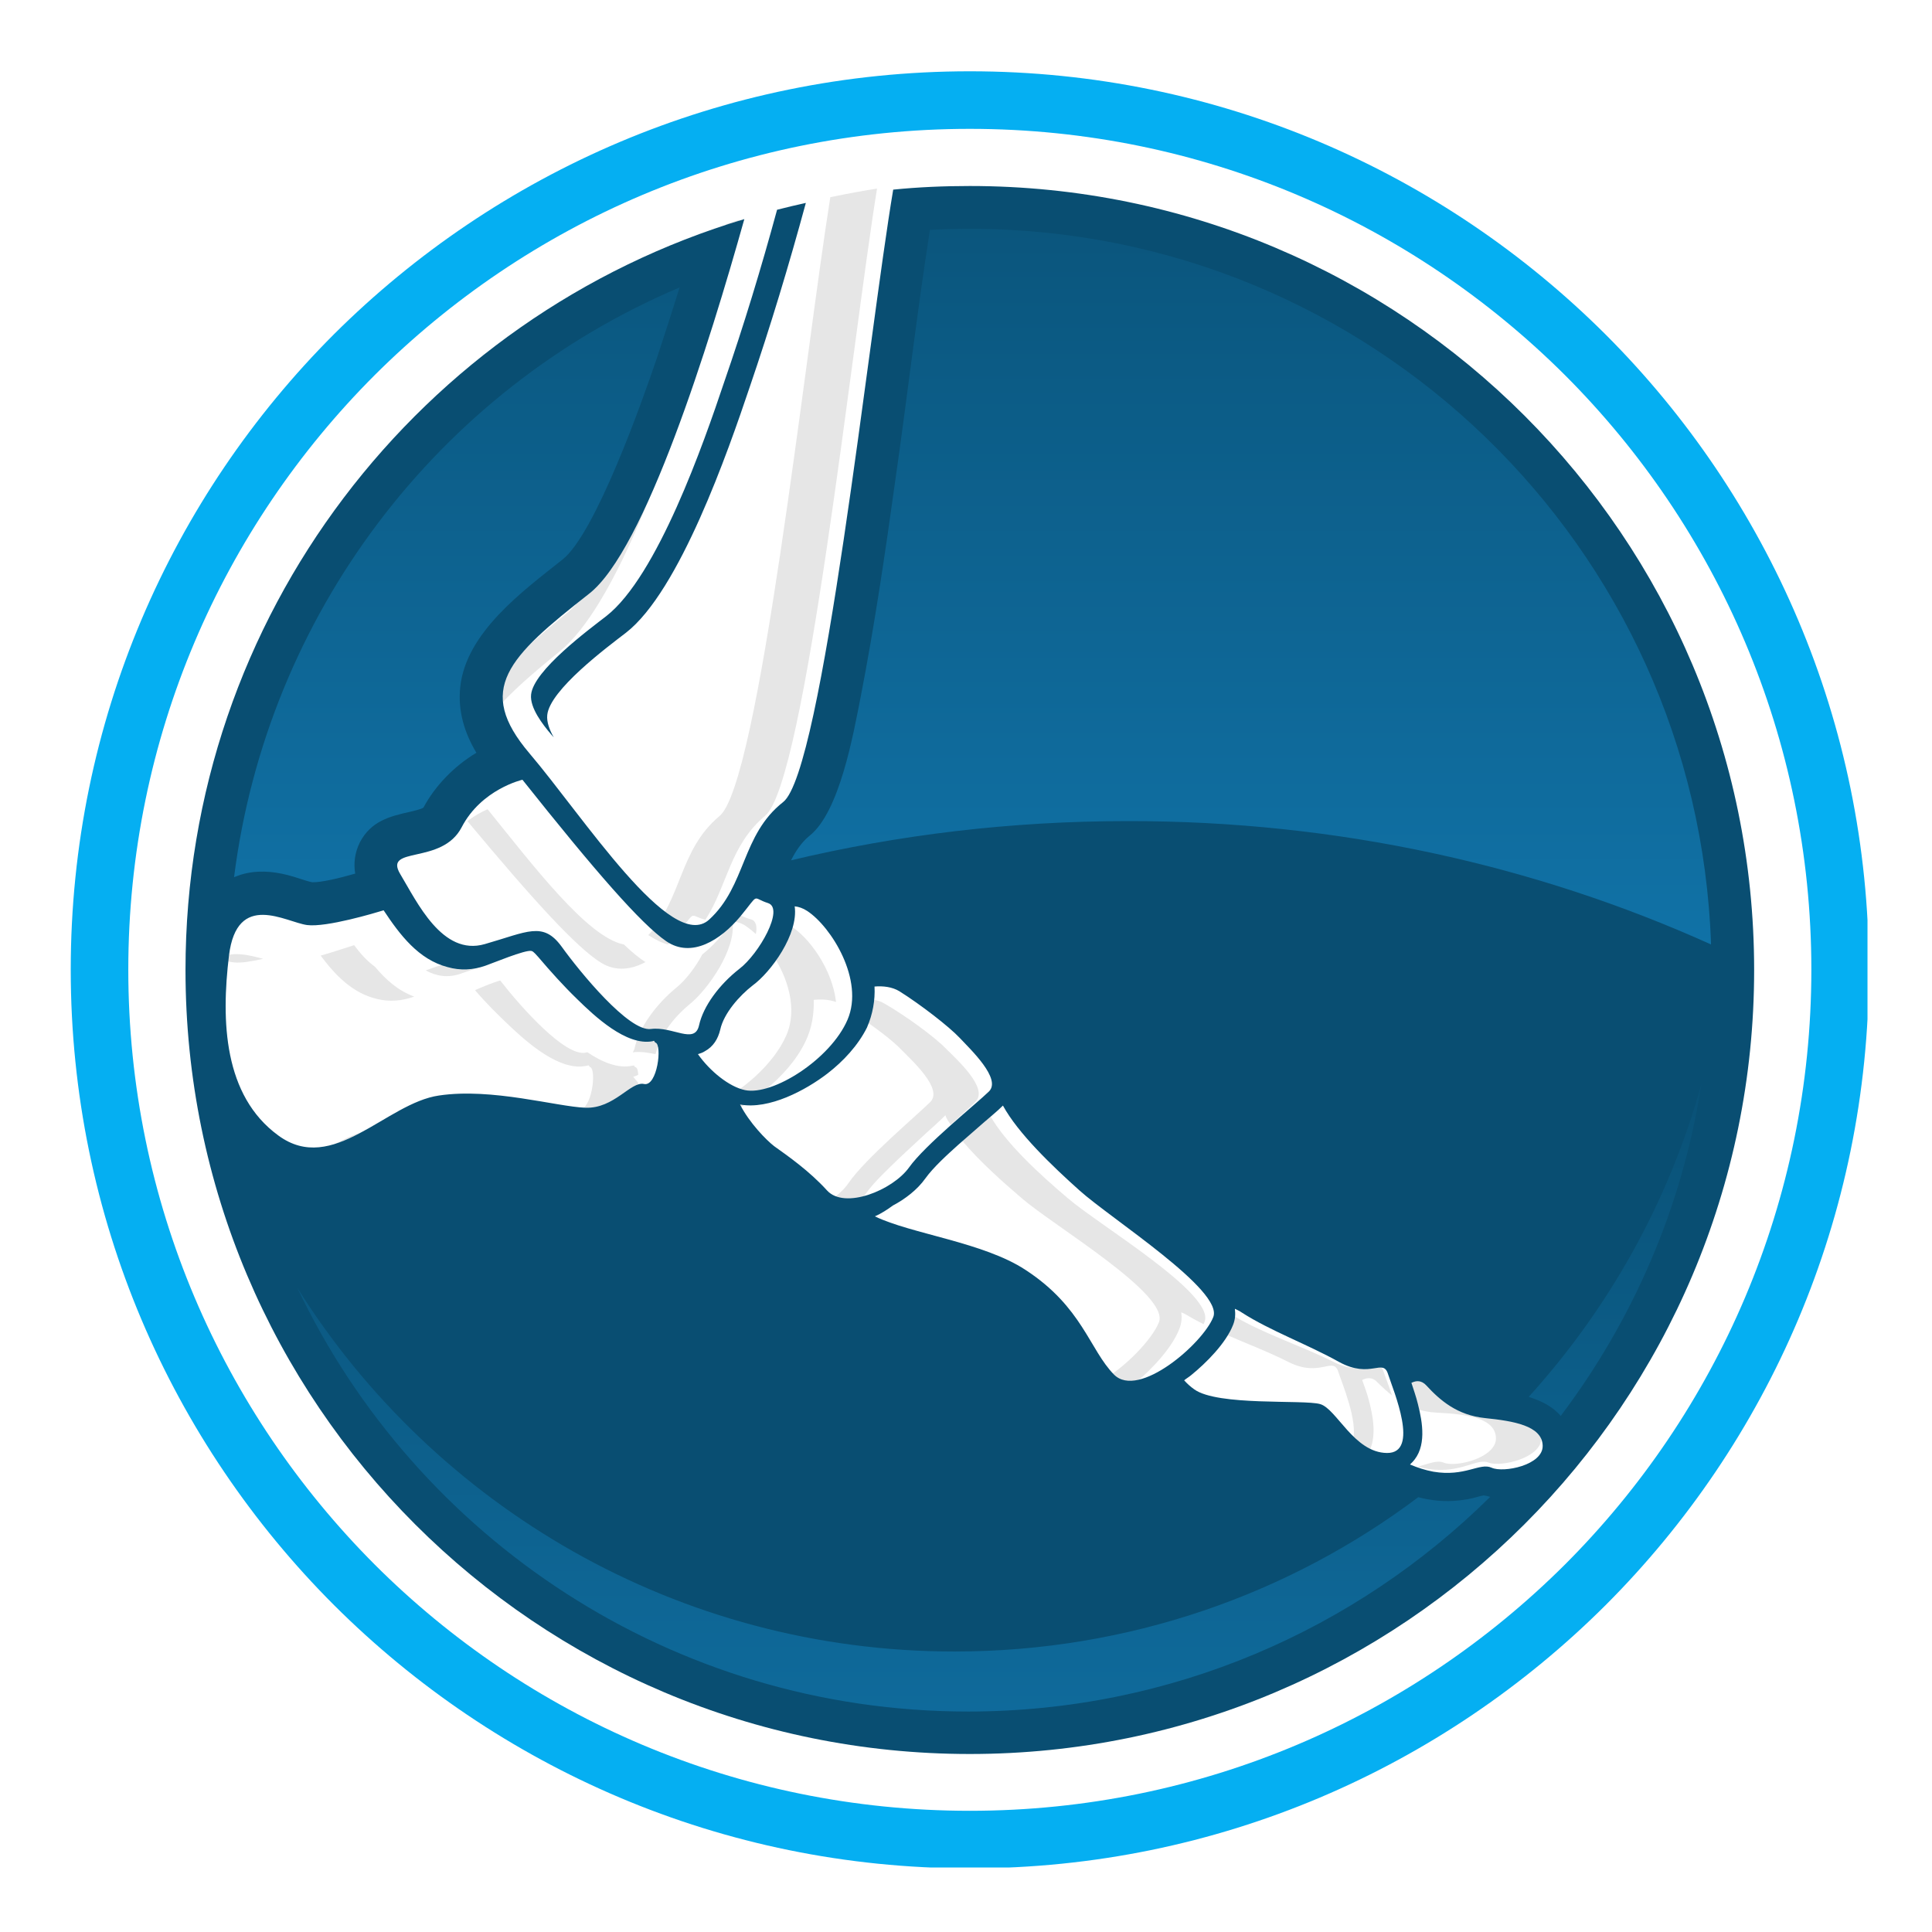 <svg xmlns="http://www.w3.org/2000/svg" xmlns:xlink="http://www.w3.org/1999/xlink" width="200" viewBox="0 0 150 150" height="200" preserveAspectRatio="xMidYMid meet"><defs><clipPath id="c8d5186a3b"><path d="M 18.172 17.766 L 132.844 17.766 L 132.844 73.328 L 18.172 73.328 Z M 18.172 17.766 " clip-rule="nonzero"></path></clipPath><clipPath id="a961e7772c"><path d="M 36.988 58.445 C 36.066 56.91 35.535 55.207 35.734 53.336 C 36.18 49.121 40.562 45.91 43.66 43.453 C 46.23 41.441 49.887 31.082 50.977 27.871 C 51.59 26.031 52.18 24.188 52.766 22.316 C 33.918 30.301 20.738 47.809 18.172 68.105 C 18.336 68.051 18.504 67.969 18.699 67.91 C 19.902 67.547 21.129 67.633 22.332 67.938 C 23 68.105 23.699 68.387 24.23 68.496 C 24.926 68.527 26.406 68.164 27.578 67.828 C 27.441 67.02 27.551 66.18 27.941 65.398 C 28.809 63.75 30.23 63.387 31.852 63.023 C 32.047 62.969 32.746 62.828 32.883 62.691 C 33.777 61.016 35.258 59.48 36.988 58.445 M 132.844 73.328 C 131.809 42.477 106.457 17.766 75.297 17.766 C 74.262 17.766 73.23 17.793 72.199 17.848 C 71.191 24.297 70.438 30.832 69.516 37.254 C 68.734 42.895 67.898 48.59 66.809 54.176 C 66.25 56.996 65.188 63.055 62.844 64.895 C 62.23 65.398 61.781 66.07 61.418 66.793 C 69.742 64.812 78.48 63.75 87.527 63.75 C 103.832 63.723 119.246 67.188 132.844 73.328 Z M 132.844 73.328 " clip-rule="nonzero"></path></clipPath><linearGradient x1="250.734" gradientTransform="matrix(0.279, 0, 0, 0.279, 5.494, 5.536)" y1="242.8" x2="250.734" gradientUnits="userSpaceOnUse" y2="43.8" id="417af4bc39"><stop stop-opacity="1" stop-color="rgb(6.418%, 44.554%, 65.129%)" offset="0"></stop><stop stop-opacity="1" stop-color="rgb(6.4%, 44.467%, 65.002%)" offset="0.016"></stop><stop stop-opacity="1" stop-color="rgb(6.363%, 44.293%, 64.748%)" offset="0.031"></stop><stop stop-opacity="1" stop-color="rgb(6.326%, 44.119%, 64.494%)" offset="0.047"></stop><stop stop-opacity="1" stop-color="rgb(6.291%, 43.947%, 64.241%)" offset="0.062"></stop><stop stop-opacity="1" stop-color="rgb(6.255%, 43.773%, 63.986%)" offset="0.078"></stop><stop stop-opacity="1" stop-color="rgb(6.218%, 43.6%, 63.733%)" offset="0.094"></stop><stop stop-opacity="1" stop-color="rgb(6.181%, 43.427%, 63.48%)" offset="0.109"></stop><stop stop-opacity="1" stop-color="rgb(6.146%, 43.254%, 63.226%)" offset="0.125"></stop><stop stop-opacity="1" stop-color="rgb(6.11%, 43.08%, 62.971%)" offset="0.141"></stop><stop stop-opacity="1" stop-color="rgb(6.073%, 42.906%, 62.718%)" offset="0.156"></stop><stop stop-opacity="1" stop-color="rgb(6.036%, 42.734%, 62.465%)" offset="0.172"></stop><stop stop-opacity="1" stop-color="rgb(6.001%, 42.56%, 62.212%)" offset="0.188"></stop><stop stop-opacity="1" stop-color="rgb(5.965%, 42.387%, 61.957%)" offset="0.203"></stop><stop stop-opacity="1" stop-color="rgb(5.928%, 42.213%, 61.703%)" offset="0.219"></stop><stop stop-opacity="1" stop-color="rgb(5.891%, 42.041%, 61.45%)" offset="0.234"></stop><stop stop-opacity="1" stop-color="rgb(5.856%, 41.867%, 61.195%)" offset="0.25"></stop><stop stop-opacity="1" stop-color="rgb(5.82%, 41.693%, 60.942%)" offset="0.266"></stop><stop stop-opacity="1" stop-color="rgb(5.783%, 41.521%, 60.689%)" offset="0.281"></stop><stop stop-opacity="1" stop-color="rgb(5.746%, 41.347%, 60.435%)" offset="0.297"></stop><stop stop-opacity="1" stop-color="rgb(5.711%, 41.174%, 60.181%)" offset="0.312"></stop><stop stop-opacity="1" stop-color="rgb(5.675%, 41%, 59.927%)" offset="0.328"></stop><stop stop-opacity="1" stop-color="rgb(5.638%, 40.828%, 59.674%)" offset="0.344"></stop><stop stop-opacity="1" stop-color="rgb(5.602%, 40.654%, 59.421%)" offset="0.359"></stop><stop stop-opacity="1" stop-color="rgb(5.566%, 40.48%, 59.166%)" offset="0.375"></stop><stop stop-opacity="1" stop-color="rgb(5.53%, 40.308%, 58.913%)" offset="0.391"></stop><stop stop-opacity="1" stop-color="rgb(5.493%, 40.134%, 58.659%)" offset="0.406"></stop><stop stop-opacity="1" stop-color="rgb(5.457%, 39.961%, 58.405%)" offset="0.422"></stop><stop stop-opacity="1" stop-color="rgb(5.421%, 39.787%, 58.151%)" offset="0.438"></stop><stop stop-opacity="1" stop-color="rgb(5.385%, 39.615%, 57.898%)" offset="0.453"></stop><stop stop-opacity="1" stop-color="rgb(5.348%, 39.441%, 57.645%)" offset="0.469"></stop><stop stop-opacity="1" stop-color="rgb(5.312%, 39.267%, 57.39%)" offset="0.484"></stop><stop stop-opacity="1" stop-color="rgb(5.276%, 39.095%, 57.137%)" offset="0.5"></stop><stop stop-opacity="1" stop-color="rgb(5.24%, 38.921%, 56.883%)" offset="0.516"></stop><stop stop-opacity="1" stop-color="rgb(5.203%, 38.748%, 56.63%)" offset="0.531"></stop><stop stop-opacity="1" stop-color="rgb(5.167%, 38.574%, 56.375%)" offset="0.547"></stop><stop stop-opacity="1" stop-color="rgb(5.132%, 38.402%, 56.122%)" offset="0.562"></stop><stop stop-opacity="1" stop-color="rgb(5.095%, 38.228%, 55.869%)" offset="0.578"></stop><stop stop-opacity="1" stop-color="rgb(5.058%, 38.054%, 55.614%)" offset="0.594"></stop><stop stop-opacity="1" stop-color="rgb(5.022%, 37.881%, 55.36%)" offset="0.609"></stop><stop stop-opacity="1" stop-color="rgb(4.987%, 37.708%, 55.107%)" offset="0.625"></stop><stop stop-opacity="1" stop-color="rgb(4.95%, 37.535%, 54.854%)" offset="0.641"></stop><stop stop-opacity="1" stop-color="rgb(4.913%, 37.361%, 54.599%)" offset="0.656"></stop><stop stop-opacity="1" stop-color="rgb(4.877%, 37.189%, 54.346%)" offset="0.672"></stop><stop stop-opacity="1" stop-color="rgb(4.842%, 37.015%, 54.092%)" offset="0.688"></stop><stop stop-opacity="1" stop-color="rgb(4.805%, 36.841%, 53.838%)" offset="0.703"></stop><stop stop-opacity="1" stop-color="rgb(4.768%, 36.668%, 53.584%)" offset="0.719"></stop><stop stop-opacity="1" stop-color="rgb(4.732%, 36.494%, 53.331%)" offset="0.734"></stop><stop stop-opacity="1" stop-color="rgb(4.697%, 36.322%, 53.078%)" offset="0.75"></stop><stop stop-opacity="1" stop-color="rgb(4.66%, 36.148%, 52.823%)" offset="0.766"></stop><stop stop-opacity="1" stop-color="rgb(4.623%, 35.976%, 52.57%)" offset="0.781"></stop><stop stop-opacity="1" stop-color="rgb(4.587%, 35.802%, 52.316%)" offset="0.797"></stop><stop stop-opacity="1" stop-color="rgb(4.552%, 35.628%, 52.063%)" offset="0.812"></stop><stop stop-opacity="1" stop-color="rgb(4.515%, 35.455%, 51.808%)" offset="0.828"></stop><stop stop-opacity="1" stop-color="rgb(4.478%, 35.281%, 51.555%)" offset="0.844"></stop><stop stop-opacity="1" stop-color="rgb(4.442%, 35.109%, 51.302%)" offset="0.859"></stop><stop stop-opacity="1" stop-color="rgb(4.405%, 34.935%, 51.047%)" offset="0.875"></stop><stop stop-opacity="1" stop-color="rgb(4.37%, 34.763%, 50.793%)" offset="0.891"></stop><stop stop-opacity="1" stop-color="rgb(4.333%, 34.589%, 50.54%)" offset="0.906"></stop><stop stop-opacity="1" stop-color="rgb(4.297%, 34.415%, 50.287%)" offset="0.922"></stop><stop stop-opacity="1" stop-color="rgb(4.26%, 34.242%, 50.032%)" offset="0.938"></stop><stop stop-opacity="1" stop-color="rgb(4.225%, 34.068%, 49.779%)" offset="0.953"></stop><stop stop-opacity="1" stop-color="rgb(4.189%, 33.896%, 49.525%)" offset="0.969"></stop><stop stop-opacity="1" stop-color="rgb(4.152%, 33.722%, 49.272%)" offset="0.984"></stop><stop stop-opacity="1" stop-color="rgb(4.115%, 33.55%, 49.017%)" offset="1"></stop></linearGradient><clipPath id="f59b652105"><path d="M 5.492 5.492 L 144.992 5.492 L 144.992 144.992 L 5.492 144.992 Z M 5.492 5.492 " clip-rule="nonzero"></path></clipPath><clipPath id="267234cd28"><path d="M 23.086 84.191 L 132.09 84.191 L 132.09 132.883 L 23.086 132.883 Z M 23.086 84.191 " clip-rule="nonzero"></path></clipPath><clipPath id="91700c6219"><path d="M 115.699 116.215 C 105.285 126.52 90.961 132.883 75.156 132.883 C 52.18 132.883 32.324 119.426 23.086 99.992 C 33.723 116.941 52.598 128.223 74.098 128.223 C 87.609 128.223 100.09 123.781 110.113 116.242 C 110.367 116.297 110.645 116.383 110.895 116.41 C 111.957 116.605 112.988 116.578 114.023 116.383 C 114.387 116.328 114.832 116.16 115.195 116.102 C 115.363 116.133 115.531 116.16 115.699 116.215 M 132.09 84.191 C 130.609 93.766 126.754 102.535 121.172 109.934 C 120.559 109.207 119.664 108.762 118.688 108.453 C 124.883 101.613 129.547 93.348 132.09 84.191 Z M 132.09 84.191 " clip-rule="nonzero"></path></clipPath><linearGradient x1="258.174" gradientTransform="matrix(0.279, 0, 0, 0.279, 5.494, 5.536)" y1="456.1" x2="258.174" gradientUnits="userSpaceOnUse" y2="281.7" id="e818fa9e01"><stop stop-opacity="1" stop-color="rgb(5.78%, 41.507%, 60.669%)" offset="0"></stop><stop stop-opacity="1" stop-color="rgb(5.763%, 41.431%, 60.558%)" offset="0.016"></stop><stop stop-opacity="1" stop-color="rgb(5.733%, 41.278%, 60.333%)" offset="0.031"></stop><stop stop-opacity="1" stop-color="rgb(5.701%, 41.125%, 60.11%)" offset="0.047"></stop><stop stop-opacity="1" stop-color="rgb(5.669%, 40.973%, 59.888%)" offset="0.062"></stop><stop stop-opacity="1" stop-color="rgb(5.637%, 40.82%, 59.663%)" offset="0.078"></stop><stop stop-opacity="1" stop-color="rgb(5.605%, 40.668%, 59.441%)" offset="0.094"></stop><stop stop-opacity="1" stop-color="rgb(5.573%, 40.515%, 59.218%)" offset="0.109"></stop><stop stop-opacity="1" stop-color="rgb(5.54%, 40.364%, 58.995%)" offset="0.125"></stop><stop stop-opacity="1" stop-color="rgb(5.508%, 40.211%, 58.771%)" offset="0.141"></stop><stop stop-opacity="1" stop-color="rgb(5.476%, 40.059%, 58.548%)" offset="0.156"></stop><stop stop-opacity="1" stop-color="rgb(5.444%, 39.906%, 58.325%)" offset="0.172"></stop><stop stop-opacity="1" stop-color="rgb(5.414%, 39.754%, 58.101%)" offset="0.188"></stop><stop stop-opacity="1" stop-color="rgb(5.382%, 39.601%, 57.878%)" offset="0.203"></stop><stop stop-opacity="1" stop-color="rgb(5.35%, 39.449%, 57.655%)" offset="0.219"></stop><stop stop-opacity="1" stop-color="rgb(5.318%, 39.296%, 57.431%)" offset="0.234"></stop><stop stop-opacity="1" stop-color="rgb(5.286%, 39.143%, 57.208%)" offset="0.25"></stop><stop stop-opacity="1" stop-color="rgb(5.254%, 38.991%, 56.985%)" offset="0.266"></stop><stop stop-opacity="1" stop-color="rgb(5.222%, 38.838%, 56.763%)" offset="0.281"></stop><stop stop-opacity="1" stop-color="rgb(5.19%, 38.686%, 56.538%)" offset="0.297"></stop><stop stop-opacity="1" stop-color="rgb(5.157%, 38.533%, 56.316%)" offset="0.312"></stop><stop stop-opacity="1" stop-color="rgb(5.125%, 38.382%, 56.093%)" offset="0.328"></stop><stop stop-opacity="1" stop-color="rgb(5.095%, 38.229%, 55.869%)" offset="0.344"></stop><stop stop-opacity="1" stop-color="rgb(5.063%, 38.077%, 55.646%)" offset="0.359"></stop><stop stop-opacity="1" stop-color="rgb(5.031%, 37.924%, 55.423%)" offset="0.375"></stop><stop stop-opacity="1" stop-color="rgb(4.999%, 37.772%, 55.199%)" offset="0.391"></stop><stop stop-opacity="1" stop-color="rgb(4.967%, 37.619%, 54.976%)" offset="0.406"></stop><stop stop-opacity="1" stop-color="rgb(4.935%, 37.466%, 54.753%)" offset="0.422"></stop><stop stop-opacity="1" stop-color="rgb(4.903%, 37.314%, 54.53%)" offset="0.438"></stop><stop stop-opacity="1" stop-color="rgb(4.871%, 37.161%, 54.306%)" offset="0.453"></stop><stop stop-opacity="1" stop-color="rgb(4.839%, 37.009%, 54.083%)" offset="0.469"></stop><stop stop-opacity="1" stop-color="rgb(4.807%, 36.856%, 53.86%)" offset="0.484"></stop><stop stop-opacity="1" stop-color="rgb(4.776%, 36.703%, 53.636%)" offset="0.5"></stop><stop stop-opacity="1" stop-color="rgb(4.744%, 36.551%, 53.413%)" offset="0.516"></stop><stop stop-opacity="1" stop-color="rgb(4.712%, 36.398%, 53.191%)" offset="0.531"></stop><stop stop-opacity="1" stop-color="rgb(4.68%, 36.247%, 52.968%)" offset="0.547"></stop><stop stop-opacity="1" stop-color="rgb(4.648%, 36.095%, 52.744%)" offset="0.562"></stop><stop stop-opacity="1" stop-color="rgb(4.616%, 35.942%, 52.521%)" offset="0.578"></stop><stop stop-opacity="1" stop-color="rgb(4.584%, 35.789%, 52.298%)" offset="0.594"></stop><stop stop-opacity="1" stop-color="rgb(4.552%, 35.637%, 52.074%)" offset="0.609"></stop><stop stop-opacity="1" stop-color="rgb(4.52%, 35.484%, 51.851%)" offset="0.625"></stop><stop stop-opacity="1" stop-color="rgb(4.488%, 35.332%, 51.628%)" offset="0.641"></stop><stop stop-opacity="1" stop-color="rgb(4.457%, 35.179%, 51.404%)" offset="0.656"></stop><stop stop-opacity="1" stop-color="rgb(4.425%, 35.027%, 51.181%)" offset="0.672"></stop><stop stop-opacity="1" stop-color="rgb(4.393%, 34.874%, 50.958%)" offset="0.688"></stop><stop stop-opacity="1" stop-color="rgb(4.361%, 34.721%, 50.735%)" offset="0.703"></stop><stop stop-opacity="1" stop-color="rgb(4.329%, 34.569%, 50.511%)" offset="0.719"></stop><stop stop-opacity="1" stop-color="rgb(4.297%, 34.416%, 50.288%)" offset="0.734"></stop><stop stop-opacity="1" stop-color="rgb(4.265%, 34.265%, 50.066%)" offset="0.75"></stop><stop stop-opacity="1" stop-color="rgb(4.233%, 34.113%, 49.841%)" offset="0.766"></stop><stop stop-opacity="1" stop-color="rgb(4.201%, 33.96%, 49.619%)" offset="0.781"></stop><stop stop-opacity="1" stop-color="rgb(4.17%, 33.807%, 49.396%)" offset="0.797"></stop><stop stop-opacity="1" stop-color="rgb(4.138%, 33.655%, 49.173%)" offset="0.812"></stop><stop stop-opacity="1" stop-color="rgb(4.106%, 33.502%, 48.949%)" offset="0.828"></stop><stop stop-opacity="1" stop-color="rgb(4.074%, 33.35%, 48.726%)" offset="0.844"></stop><stop stop-opacity="1" stop-color="rgb(4.042%, 33.197%, 48.503%)" offset="0.859"></stop><stop stop-opacity="1" stop-color="rgb(4.01%, 33.044%, 48.279%)" offset="0.875"></stop><stop stop-opacity="1" stop-color="rgb(3.978%, 32.892%, 48.056%)" offset="0.891"></stop><stop stop-opacity="1" stop-color="rgb(3.946%, 32.739%, 47.833%)" offset="0.906"></stop><stop stop-opacity="1" stop-color="rgb(3.914%, 32.587%, 47.609%)" offset="0.922"></stop><stop stop-opacity="1" stop-color="rgb(3.882%, 32.434%, 47.386%)" offset="0.938"></stop><stop stop-opacity="1" stop-color="rgb(3.851%, 32.283%, 47.163%)" offset="0.953"></stop><stop stop-opacity="1" stop-color="rgb(3.819%, 32.13%, 46.941%)" offset="0.969"></stop><stop stop-opacity="1" stop-color="rgb(3.787%, 31.978%, 46.716%)" offset="0.984"></stop><stop stop-opacity="1" stop-color="rgb(3.755%, 31.825%, 46.494%)" offset="1"></stop></linearGradient></defs><path fill="#e6e6e6" d="M 95.484 109.094 C 96.434 109.125 97.438 109.125 98.359 109.094 C 97.801 109.012 96.738 109.066 95.484 109.094 M 108.074 108.34 C 107.824 107.559 107.547 106.891 107.434 106.527 C 107.016 105.242 106.066 107 103.555 105.746 C 101.039 104.488 98.082 103.539 95.848 102.199 C 95.652 102.086 95.457 101.977 95.289 101.918 C 95.344 102.34 95.316 102.758 95.148 103.176 C 95.094 103.289 95.066 103.398 95.008 103.539 C 96.656 104.266 98.441 104.934 100.035 105.746 C 102.547 107 103.496 105.242 103.914 106.527 C 104.223 107.477 105.453 110.379 105.031 111.859 C 105.422 112.195 105.871 112.445 106.344 112.613 C 106.875 111.414 106.598 109.934 106.289 108.762 C 106.148 108.203 105.953 107.672 105.758 107.141 C 106.148 106.945 106.566 106.918 106.93 107.309 C 107.266 107.645 107.656 108.008 108.074 108.34 Z M 85.684 107.531 C 86.215 108.035 86.969 108.062 87.805 107.781 L 87.723 107.699 C 87.918 107.559 88.086 107.418 88.254 107.281 C 89.453 106.273 91.016 104.629 91.574 103.148 C 91.742 102.73 91.77 102.281 91.715 101.891 C 91.883 101.949 92.078 102.059 92.273 102.172 C 92.637 102.395 93.027 102.59 93.445 102.812 C 93.473 102.758 93.5 102.672 93.527 102.617 C 94.34 100.469 85.434 95.191 82.918 93.039 C 80.742 91.199 78.062 88.742 76.859 86.59 L 76.832 86.617 C 76.359 87.094 75.828 87.566 75.324 88.016 L 74.711 88.574 C 76.051 90.164 77.836 91.758 79.375 93.07 C 81.887 95.219 90.793 100.496 89.984 102.645 C 89.48 103.957 87.387 106.164 85.402 107.281 C 85.516 107.363 85.598 107.449 85.684 107.531 Z M 73.816 87.316 C 74.656 86.535 75.41 85.895 75.742 85.531 C 76.777 84.496 74.293 82.262 73.426 81.398 C 72.59 80.531 70.355 78.883 68.652 77.906 C 68.094 77.57 67.395 77.543 66.695 77.629 C 66.727 78.047 66.695 78.465 66.641 78.883 C 67.953 79.777 69.293 80.781 69.906 81.426 C 70.746 82.289 73.258 84.523 72.227 85.559 C 71.191 86.59 67.172 89.969 65.887 91.84 C 65.301 92.707 64.156 93.516 62.984 94.02 C 63.57 94.547 64.52 94.605 65.523 94.352 C 66.168 93.879 66.754 93.32 67.199 92.707 C 67.84 91.785 68.988 90.723 69.824 89.914 C 70.496 89.27 71.191 88.656 71.863 88.016 C 72.363 87.566 72.895 87.094 73.371 86.617 L 73.398 86.59 C 73.48 86.844 73.648 87.094 73.816 87.316 Z M 56.449 86.285 C 56.59 86.312 56.758 86.312 56.898 86.312 C 57.848 85.809 58.711 85.195 59.41 84.637 C 60.664 83.602 61.84 82.32 62.535 80.867 C 63.039 79.832 63.207 78.719 63.18 77.629 C 63.793 77.57 64.379 77.602 64.91 77.797 C 64.629 75.254 62.816 72.77 61.391 71.902 C 61.059 71.707 60.723 71.598 60.387 71.57 C 60.5 72.324 60.305 73.188 59.941 74.055 C 61.141 75.84 61.949 78.297 61.059 80.363 C 60.078 82.652 57.453 84.887 55.223 85.836 C 55.641 86.059 56.059 86.227 56.449 86.285 Z M 20.32 91.98 C 24.34 93.656 28.277 88.488 32.188 87.762 C 32.66 87.68 33.164 87.598 33.668 87.566 C 32.02 87.457 30.262 87.457 28.668 87.762 C 25.902 88.293 23.141 91.031 20.32 91.98 Z M 20.434 74.445 C 19.316 74.137 17.945 73.805 16.941 74.445 C 17.418 74.586 17.863 74.695 18.199 74.723 C 18.699 74.781 19.539 74.641 20.434 74.445 Z M 32.16 77.375 C 30.93 76.93 29.953 76.066 29.113 75.059 C 28.5 74.613 27.969 74.027 27.496 73.383 C 26.965 73.551 25.961 73.887 24.898 74.195 C 26.043 75.73 27.383 77.125 29.312 77.57 C 30.262 77.797 31.211 77.711 32.16 77.375 Z M 49.105 82.738 C 47.988 82.988 46.734 82.457 45.617 81.703 C 45.562 81.703 45.504 81.703 45.449 81.734 C 43.859 82.012 40.508 78.27 38.832 76.121 C 38.273 76.289 37.52 76.594 36.879 76.875 C 37.715 77.852 38.637 78.773 39.586 79.668 C 40.953 80.949 43.496 83.238 45.59 82.738 C 45.617 82.738 45.672 82.711 45.699 82.711 C 45.758 82.793 45.785 82.82 45.812 82.848 C 46.344 82.988 45.953 86.312 44.891 86.145 C 44.023 86.004 42.992 87.457 41.402 88.016 C 42.352 88.125 43.16 88.211 43.746 88.211 C 46.008 88.211 47.32 85.949 48.41 86.145 C 49.051 86.254 49.441 85.055 49.555 84.078 C 49.414 83.91 49.273 83.742 49.164 83.602 C 49.301 83.547 49.441 83.52 49.555 83.438 C 49.527 83.102 49.469 82.879 49.328 82.848 C 49.301 82.848 49.246 82.793 49.219 82.711 C 49.191 82.738 49.133 82.738 49.105 82.738 Z M 33.051 75.34 C 33.863 75.785 34.754 75.953 35.789 75.59 C 36.543 75.34 37.211 75.086 37.797 74.891 C 36.684 73.914 35.48 74.5 33.051 75.34 Z M 50.113 74.695 C 49.637 74.391 49.078 73.941 48.438 73.328 C 45.617 72.797 41.316 67.102 37.855 62.828 C 37.406 63.023 36.848 63.332 36.289 63.75 C 41.457 69.949 44.777 73.578 46.676 74.754 C 47.824 75.449 49.023 75.281 50.113 74.695 Z M 58.684 72.52 C 58.797 71.934 58.711 71.484 58.293 71.375 C 56.953 71.012 57.68 70.535 56.113 72.52 C 55.641 73.105 55.082 73.664 54.523 74.109 C 53.992 75.113 53.211 76.121 52.512 76.68 C 50.949 77.965 49.664 79.723 49.301 81.258 C 49.273 81.453 49.191 81.594 49.133 81.703 C 49.75 81.621 50.336 81.734 50.895 81.844 C 50.922 81.762 50.949 81.648 50.977 81.566 C 51.285 80.254 52.512 78.801 53.547 77.965 C 54.969 76.816 57.176 73.691 56.867 71.543 C 57.203 71.57 57.539 71.652 57.875 71.875 C 58.125 72.043 58.406 72.266 58.684 72.52 Z M 57.398 17.066 C 57.062 17.18 56.703 17.289 56.367 17.402 C 53.602 27.371 48.492 43.898 44.055 47.559 C 39.277 51.492 36.625 53.98 37.324 56.965 C 37.992 54.93 42.098 51.688 43.496 50.543 C 47.738 47.055 51.59 35.832 53.293 30.664 C 54.773 26.199 56.145 21.617 57.398 17.066 Z M 50.336 72.602 C 50.895 72.965 51.395 73.215 51.871 73.328 C 52.121 73.078 52.344 72.824 52.57 72.547 C 54.133 70.594 53.434 71.066 54.746 71.402 L 54.773 71.402 C 56.477 68.777 56.645 65.648 59.41 63.332 C 62.535 60.766 66.168 26.504 68.094 14.637 C 67.059 14.805 65.832 15.027 64.465 15.309 C 62.48 27.734 58.934 60.82 55.863 63.359 C 52.707 65.984 52.988 69.781 50.336 72.602 Z M 119.664 111.637 C 119.609 110.074 117.348 109.82 115.113 109.68 C 112.879 109.57 111.566 108.453 110.449 107.309 C 110.086 106.918 109.668 106.945 109.277 107.141 C 109.473 107.672 109.641 108.203 109.809 108.762 C 109.863 108.957 109.918 109.152 109.945 109.375 C 110.422 109.543 110.98 109.652 111.594 109.68 C 113.828 109.793 116.09 110.074 116.145 111.637 C 116.199 113.172 113.047 113.953 112.098 113.562 C 111.566 113.34 110.953 113.645 110.059 113.871 C 110.367 113.953 110.672 114.008 110.98 114.066 C 113.492 114.398 114.664 113.172 115.586 113.562 C 116.562 113.926 119.719 113.172 119.664 111.637 Z M 119.664 111.637 " fill-opacity="1" fill-rule="evenodd"></path><path fill="#094e72" d="M 40.562 60.539 C 40.562 60.539 37.379 61.266 35.844 64.227 C 34.309 67.188 29.758 65.648 31.07 67.855 C 32.383 70.035 34.336 74.25 37.633 73.301 C 40.953 72.352 42.156 71.512 43.605 73.496 C 45.031 75.477 48.828 80.113 50.531 79.891 C 52.234 79.668 53.938 81.117 54.273 79.609 C 54.605 78.102 55.863 76.426 57.398 75.227 C 58.934 74.055 60.918 70.535 59.633 70.117 C 58.32 69.699 59.02 69.281 57.484 71.148 C 55.949 72.992 53.688 74.418 51.73 73.078 C 49.777 71.738 46.203 67.633 40.562 60.539 M 29.785 70.676 C 29.145 70.871 25.348 72.016 23.84 71.82 C 22.191 71.598 18.395 69.141 17.777 74.195 C 17.164 79.277 17.359 85.055 21.605 88.156 C 25.848 91.281 29.98 85.641 34.086 85.055 C 38.191 84.441 43.215 85.922 45.449 86.004 C 47.684 86.09 48.969 83.938 50 84.16 C 51.035 84.387 51.426 81.117 50.895 80.949 C 50.867 80.949 50.836 80.895 50.781 80.812 C 50.754 80.812 50.699 80.812 50.672 80.84 C 48.633 81.23 46.148 78.883 44.809 77.57 C 43.746 76.539 42.742 75.422 41.793 74.305 C 41.68 74.195 41.43 73.859 41.262 73.832 C 40.785 73.719 38.191 74.809 37.688 74.977 C 36.738 75.312 35.734 75.367 34.754 75.086 C 32.492 74.5 31.043 72.574 29.785 70.676 Z M 61.699 70.367 C 62.008 70.398 62.34 70.508 62.676 70.73 C 64.547 71.961 67.117 76.094 65.805 79.164 C 64.492 82.234 59.996 85.082 57.848 84.637 C 56.617 84.387 55.109 83.156 54.188 81.844 C 54.355 81.789 54.551 81.734 54.719 81.621 C 55.391 81.258 55.75 80.645 55.918 79.945 C 56.199 78.66 57.426 77.293 58.434 76.512 C 59.855 75.477 62.008 72.52 61.699 70.367 Z M 67.898 76.594 C 68.566 76.539 69.266 76.621 69.824 76.957 C 71.473 77.992 73.676 79.695 74.516 80.586 C 75.352 81.48 77.781 83.77 76.777 84.746 C 75.77 85.727 71.836 88.879 70.578 90.641 C 69.32 92.398 65.582 93.934 64.211 92.426 C 62.844 90.918 61.168 89.746 60.109 88.992 C 59.492 88.516 58.18 87.176 57.457 85.754 C 59.715 86.172 62.566 84.637 64.238 83.352 C 65.469 82.402 66.613 81.176 67.312 79.777 C 67.758 78.746 67.953 77.656 67.898 76.594 Z M 77.867 85.836 C 79.039 87.988 81.691 90.527 83.812 92.426 C 86.27 94.633 95.008 100.188 94.199 102.254 C 93.391 104.32 88.391 108.648 86.492 106.723 C 84.594 104.797 84.035 101.473 79.625 98.598 C 76.359 96.445 70.746 95.805 67.926 94.438 C 68.43 94.215 68.902 93.906 69.32 93.598 C 70.27 93.098 71.219 92.371 71.836 91.504 C 72.477 90.613 73.566 89.633 74.402 88.879 C 75.074 88.293 75.742 87.707 76.414 87.121 C 76.859 86.73 77.391 86.312 77.867 85.836 Z M 95.875 101.613 C 96.043 101.695 96.238 101.781 96.434 101.918 C 98.609 103.316 101.516 104.375 103.973 105.746 C 106.43 107.086 107.379 105.41 107.77 106.695 C 108.188 107.977 110.254 112.836 107.684 112.809 C 105.117 112.781 103.777 109.375 102.492 109.012 C 101.207 108.648 94.535 109.18 92.719 107.867 C 92.441 107.672 92.16 107.418 91.938 107.168 C 92.105 107.027 92.301 106.918 92.469 106.777 C 93.641 105.828 95.176 104.293 95.734 102.867 C 95.902 102.449 95.93 102.031 95.875 101.613 Z M 109.582 107.363 C 109.977 107.168 110.367 107.168 110.73 107.559 C 111.816 108.73 113.129 109.875 115.309 110.102 C 117.484 110.324 119.719 110.688 119.773 112.223 C 119.832 113.758 116.73 114.371 115.809 113.953 C 114.891 113.535 113.742 114.68 111.285 114.262 C 110.672 114.148 110.059 113.953 109.473 113.703 C 109.527 113.645 109.582 113.59 109.641 113.535 C 110.785 112.363 110.449 110.434 110.086 109.012 C 109.945 108.426 109.75 107.895 109.582 107.363 Z M 60.332 16.285 C 61.086 16.09 61.812 15.922 62.566 15.754 C 61.254 20.586 59.801 25.387 58.207 30.051 C 56.535 35.02 52.766 45.883 48.605 49.121 C 47.152 50.238 42.684 53.559 42.488 55.516 C 42.434 56.047 42.656 56.66 42.992 57.246 L 42.77 56.996 C 42.156 56.27 41.121 54.957 41.234 53.922 C 41.43 52.051 45.699 48.898 47.07 47.836 C 51.035 44.738 54.637 34.406 56.227 29.66 C 57.734 25.305 59.102 20.809 60.332 16.285 Z M 75.297 14.441 C 108.941 14.441 136.191 41.695 136.191 75.312 C 136.191 108.926 108.914 136.18 75.297 136.18 C 41.652 136.18 14.402 108.926 14.402 75.312 C 14.402 47.781 32.688 24.523 57.789 17.012 C 55.082 26.672 50.082 42.727 45.727 46.105 C 39.418 51.047 36.906 53.531 41.094 58.473 C 45.281 63.387 52.121 74.055 55.055 71.402 C 57.957 68.75 57.539 64.84 60.805 62.27 C 63.875 59.871 67.422 26.168 69.348 14.723 C 71.277 14.527 73.285 14.441 75.297 14.441 Z M 75.297 14.441 " fill-opacity="1" fill-rule="evenodd"></path><g clip-path="url(#c8d5186a3b)"><g clip-path="url(#a961e7772c)"><path fill="url(#417af4bc39)" d="M 18.172 17.766 L 18.172 73.328 L 132.844 73.328 L 132.844 17.766 Z M 18.172 17.766 " fill-rule="nonzero"></path></g></g><g clip-path="url(#f59b652105)"><path fill="#05aff2" d="M 121.508 29.129 C 109.668 17.32 93.332 10.004 75.297 10.004 C 57.258 10.004 40.926 17.32 29.086 29.129 C 17.277 40.941 9.961 57.273 9.961 75.281 C 9.961 93.32 17.277 109.625 29.086 121.465 C 40.898 133.273 57.23 140.59 75.297 140.59 C 93.332 140.59 109.668 133.273 121.508 121.465 C 133.316 109.652 140.633 93.32 140.633 75.281 C 140.633 57.273 133.316 40.941 121.508 29.129 M 75.297 5.535 C 94.562 5.535 112.012 13.355 124.66 25.973 C 137.281 38.594 145.098 56.047 145.098 75.281 C 145.098 94.547 137.281 112 124.66 124.621 C 112.012 137.238 94.562 145.059 75.297 145.059 C 56.031 145.059 38.582 137.238 25.934 124.621 C 13.312 112 5.492 94.547 5.492 75.281 C 5.492 56.016 13.312 38.566 25.934 25.945 C 38.582 13.355 56.031 5.535 75.297 5.535 Z M 75.297 5.535 " fill-opacity="1" fill-rule="nonzero"></path></g><g clip-path="url(#267234cd28)"><g clip-path="url(#91700c6219)"><path fill="url(#e818fa9e01)" d="M 23.086 84.191 L 23.086 132.883 L 132.09 132.883 L 132.09 84.191 Z M 23.086 84.191 " fill-rule="nonzero"></path></g></g></svg>